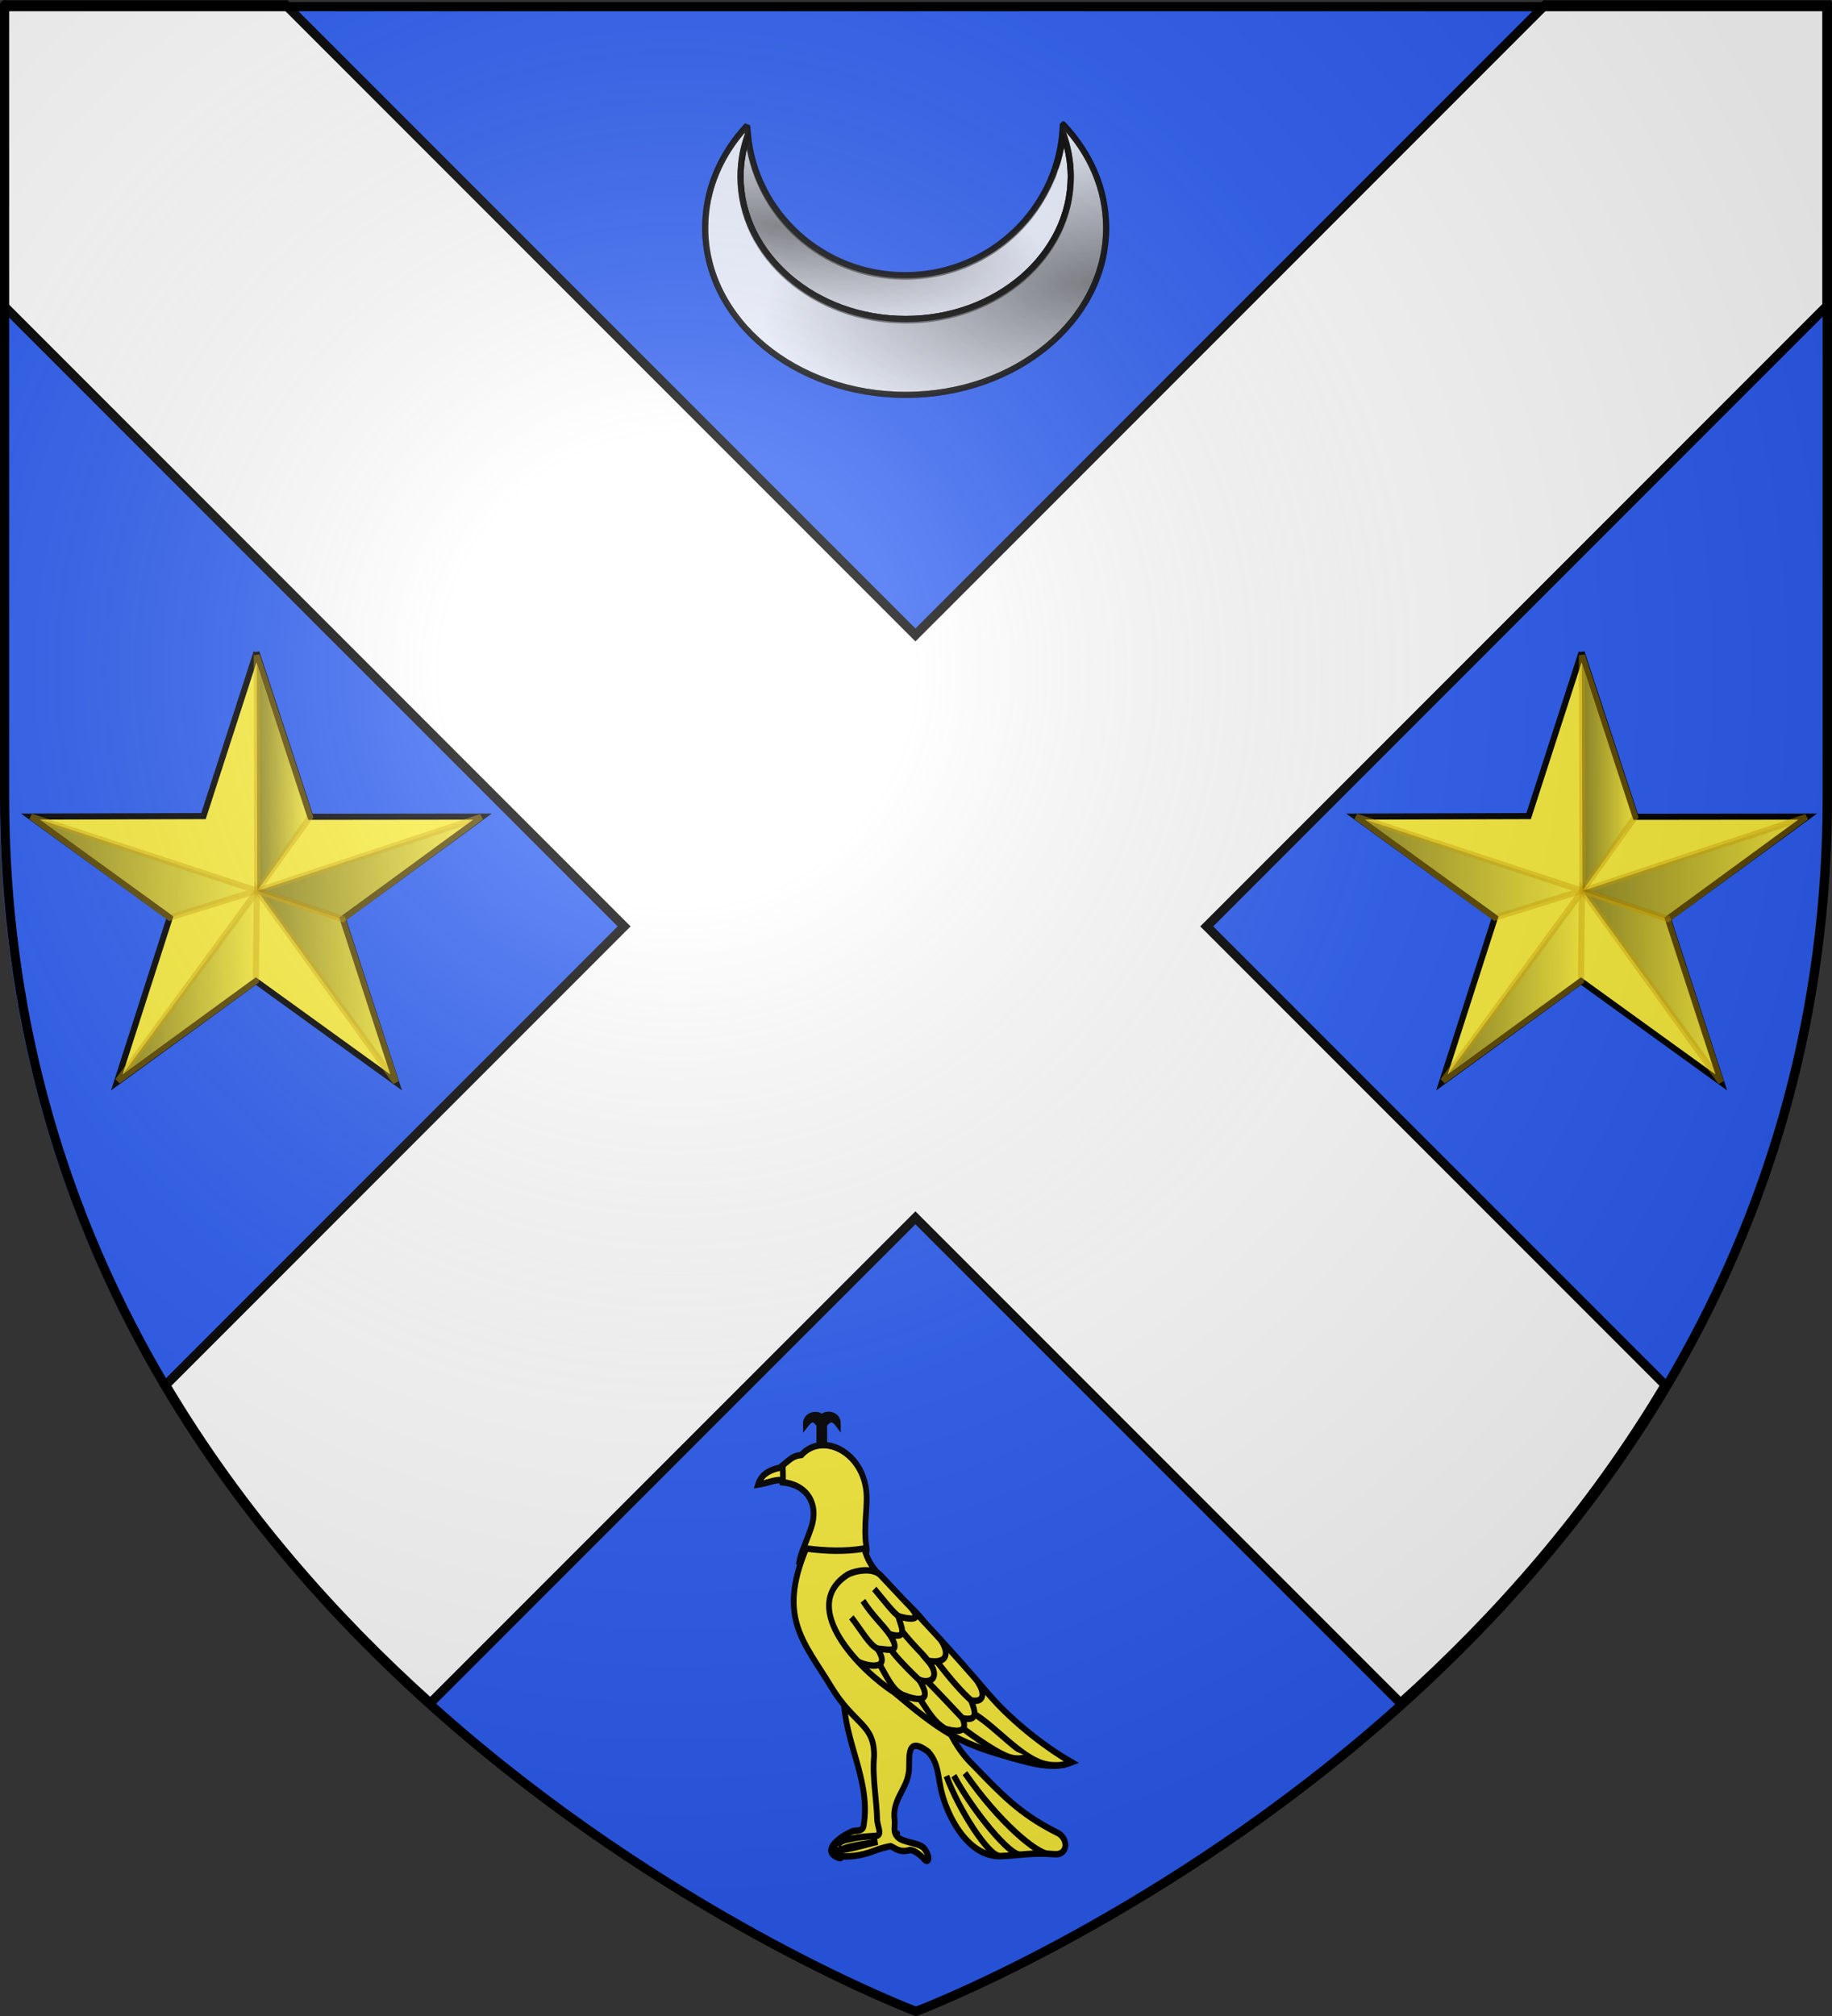 <?xml version="1.0" encoding="UTF-8" standalone="no"?>
<svg
   xmlns:dc="http://purl.org/dc/elements/1.1/"
   xmlns:cc="http://creativecommons.org/ns#"
   xmlns:rdf="http://www.w3.org/1999/02/22-rdf-syntax-ns#"
   xmlns:svg="http://www.w3.org/2000/svg"
   xmlns="http://www.w3.org/2000/svg"
   xmlns:xlink="http://www.w3.org/1999/xlink"
   xmlns:sodipodi="http://sodipodi.sourceforge.net/DTD/sodipodi-0.dtd"
   xmlns:inkscape="http://www.inkscape.org/namespaces/inkscape"
   height="660"
   width="600"
   version="1.0"
   id="svg2"
   sodipodi:version="0.32"
   inkscape:version="0.48.1 "
   sodipodi:docname="Blason_fam_fr_Guérin des Herbiers.svg"
   inkscape:export-filename="/Users/olivier/Desktop/Blason Rouge/Blason_Vide_3D.png"
   inkscape:export-xdpi="144"
   inkscape:export-ydpi="144"
   inkscape:output_extension="org.inkscape.output.svg.inkscape">
  <rect width="100%" height="100%" fill="#333333" stroke="none"/>
  <sodipodi:namedview
     inkscape:window-height="808"
     inkscape:window-width="1152"
     inkscape:pageshadow="2"
     inkscape:pageopacity="0.0"
     guidetolerance="10.0"
     gridtolerance="10.0"
     objecttolerance="10.0"
     borderopacity="1.0"
     bordercolor="#666666"
     pagecolor="#ffffff"
     id="base"
     showgrid="false"
     height="660px"
     inkscape:zoom="0.35355339"
     inkscape:cx="-42.980609"
     inkscape:cy="-67.49214"
     inkscape:window-x="-4"
     inkscape:window-y="-4"
     inkscape:current-layer="layer3"
     showguides="true"
     inkscape:guide-bbox="true"
     inkscape:window-maximized="1">
    <sodipodi:guide
       orientation="1,0"
       position="298.399,352.139"
       id="guide3800" />
    <sodipodi:guide
       orientation="0,1"
       position="-197.99,359.21"
       id="guide3802" />
    <sodipodi:guide
       orientation="0,1"
       position="74.953,569.928"
       id="guide3804" />
    <sodipodi:guide
       orientation="0,1"
       position="63.64,197.99"
       id="guide3831" />
  </sodipodi:namedview>
  <desc
     id="desc4">Flag of Canton of Valais (Wallis)</desc>
  <defs
     id="defs6">
    <linearGradient
       id="linearGradient2893">
      <stop
         style="stop-color: white; stop-opacity: 0.314;"
         offset="0"
         id="stop2895" />
      <stop
         id="stop2897"
         offset="0.19"
         style="stop-color: white; stop-opacity: 0.251;" />
      <stop
         style="stop-color: rgb(107, 107, 107); stop-opacity: 0.125;"
         offset="0.6"
         id="stop2901" />
      <stop
         style="stop-color: black; stop-opacity: 0.125;"
         offset="1"
         id="stop2899" />
    </linearGradient>
    <radialGradient
       inkscape:collect="always"
       xlink:href="#linearGradient2893"
       id="radialGradient3163"
       gradientUnits="userSpaceOnUse"
       gradientTransform="matrix(1.353, 0, 0, 1.349, -77.629, -85.747)"
       cx="221.445"
       cy="226.331"
       fx="221.445"
       fy="226.331"
       r="300" />
    <linearGradient
       inkscape:collect="always"
       id="linearGradient3560-2">
      <stop
         style="stop-color: rgb(0, 0, 0); stop-opacity: 1;"
         offset="0"
         id="stop3562-7" />
      <stop
         style="stop-color: rgb(0, 0, 0); stop-opacity: 0;"
         offset="1"
         id="stop3564-6" />
    </linearGradient>
    <linearGradient
       y2="277.572"
       x2="153.358"
       y1="277.572"
       x1="89.073"
       gradientTransform="matrix(1.152,0,0,1.152,-3.591,-82.506)"
       gradientUnits="userSpaceOnUse"
       id="linearGradient3130-1"
       xlink:href="#linearGradient3560-2"
       inkscape:collect="always" />
    <linearGradient
       inkscape:collect="always"
       id="linearGradient3560-2-1">
      <stop
         style="stop-color: rgb(0, 0, 0); stop-opacity: 1;"
         offset="0"
         id="stop3562-7-6" />
      <stop
         style="stop-color: rgb(0, 0, 0); stop-opacity: 0;"
         offset="1"
         id="stop3564-6-8" />
    </linearGradient>
    <linearGradient
       y2="277.572"
       x2="153.358"
       y1="277.572"
       x1="89.073"
       gradientTransform="matrix(1.152,0,0,1.152,-3.591,-82.506)"
       gradientUnits="userSpaceOnUse"
       id="linearGradient4289-1"
       xlink:href="#linearGradient3560-2-1"
       inkscape:collect="always" />
    <linearGradient
       inkscape:collect="always"
       id="linearGradient3560-2-2">
      <stop
         style="stop-color: rgb(0, 0, 0); stop-opacity: 1;"
         offset="0"
         id="stop3562-7-4" />
      <stop
         style="stop-color: rgb(0, 0, 0); stop-opacity: 0;"
         offset="1"
         id="stop3564-6-86" />
    </linearGradient>
    <linearGradient
       inkscape:collect="always"
       xlink:href="#linearGradient3560-2-2"
       id="linearGradient3928"
       gradientUnits="userSpaceOnUse"
       gradientTransform="matrix(1.152,0,0,1.152,-3.591,-82.506)"
       x1="89.073"
       y1="277.572"
       x2="153.358"
       y2="277.572" />
    <linearGradient
       inkscape:collect="always"
       id="linearGradient3560-2-8">
      <stop
         style="stop-color: rgb(0, 0, 0); stop-opacity: 1;"
         offset="0"
         id="stop3562-7-2" />
      <stop
         style="stop-color: rgb(0, 0, 0); stop-opacity: 0;"
         offset="1"
         id="stop3564-6-6" />
    </linearGradient>
    <linearGradient
       y2="277.572"
       x2="153.358"
       y1="277.572"
       x1="89.073"
       gradientTransform="matrix(1.152,0,0,1.152,-3.591,-82.506)"
       gradientUnits="userSpaceOnUse"
       id="linearGradient4289"
       xlink:href="#linearGradient3560-2-8"
       inkscape:collect="always" />
    <linearGradient
       y2="277.572"
       x2="153.358"
       y1="277.572"
       x1="89.073"
       gradientTransform="matrix(1.152,0,0,1.152,-3.591,-82.506)"
       gradientUnits="userSpaceOnUse"
       id="linearGradient3978"
       xlink:href="#linearGradient3560-2-8"
       inkscape:collect="always" />
    <linearGradient
       inkscape:collect="always"
       xlink:href="#linearGradient3560-2-8"
       id="linearGradient4865"
       gradientUnits="userSpaceOnUse"
       gradientTransform="matrix(1.152,0,0,1.152,-3.591,-82.506)"
       x1="89.031"
       y1="311.319"
       x2="128.883"
       y2="311.319" />
    <linearGradient
       inkscape:collect="always"
       xlink:href="#linearGradient3560-2-8"
       id="linearGradient4867"
       gradientUnits="userSpaceOnUse"
       gradientTransform="matrix(1.152,0.013,-0.013,1.152,1.015,-83.025)"
       x1="49.565"
       y1="310.93"
       x2="88.392"
       y2="310.93" />
    <linearGradient
       inkscape:collect="always"
       xlink:href="#linearGradient3560-2-8"
       id="linearGradient4869"
       gradientUnits="userSpaceOnUse"
       gradientTransform="matrix(1.152,0,0,1.152,-3.591,-82.506)"
       x1="24.703"
       y1="277.4"
       x2="88.795"
       y2="277.4" />
    <linearGradient
       inkscape:collect="always"
       xlink:href="#linearGradient3560-2-8"
       id="linearGradient4871"
       gradientUnits="userSpaceOnUse"
       gradientTransform="matrix(1.152,0,0,1.152,-3.591,-82.506)"
       x1="89.039"
       y1="250.362"
       x2="103.856"
       y2="250.362" />
    <linearGradient
       inkscape:collect="always"
       xlink:href="#linearGradient3560-2-8-0"
       id="linearGradient4865-6"
       gradientUnits="userSpaceOnUse"
       gradientTransform="matrix(1.152,0,0,1.152,-3.591,-82.506)"
       x1="89.031"
       y1="311.319"
       x2="128.883"
       y2="311.319" />
    <linearGradient
       inkscape:collect="always"
       id="linearGradient3560-2-8-0">
      <stop
         style="stop-color: rgb(0, 0, 0); stop-opacity: 1;"
         offset="0"
         id="stop3562-7-2-3" />
      <stop
         style="stop-color: rgb(0, 0, 0); stop-opacity: 0;"
         offset="1"
         id="stop3564-6-6-8" />
    </linearGradient>
    <linearGradient
       inkscape:collect="always"
       xlink:href="#linearGradient3560-2-8-0"
       id="linearGradient4867-0"
       gradientUnits="userSpaceOnUse"
       gradientTransform="matrix(1.152,0.013,-0.013,1.152,1.015,-83.025)"
       x1="49.565"
       y1="310.93"
       x2="88.392"
       y2="310.93" />
    <linearGradient
       inkscape:collect="always"
       xlink:href="#linearGradient3560-2-8-0"
       id="linearGradient4869-1"
       gradientUnits="userSpaceOnUse"
       gradientTransform="matrix(1.152,0,0,1.152,-3.591,-82.506)"
       x1="24.703"
       y1="277.4"
       x2="88.795"
       y2="277.4" />
    <linearGradient
       inkscape:collect="always"
       xlink:href="#linearGradient3560-2-8-0"
       id="linearGradient4871-2"
       gradientUnits="userSpaceOnUse"
       gradientTransform="matrix(1.152,0,0,1.152,-3.591,-82.506)"
       x1="89.039"
       y1="250.362"
       x2="103.856"
       y2="250.362" />
    <linearGradient
       y2="277.572"
       x2="153.358"
       y1="277.572"
       x1="89.073"
       gradientTransform="matrix(1.152,0,0,1.152,-3.591,-82.506)"
       gradientUnits="userSpaceOnUse"
       id="linearGradient3978-5"
       xlink:href="#linearGradient3560-2-8-0"
       inkscape:collect="always" />
    <linearGradient
       y2="277.572"
       x2="153.358"
       y1="277.572"
       x1="89.073"
       gradientTransform="matrix(1.152,0,0,1.152,-3.591,-82.506)"
       gradientUnits="userSpaceOnUse"
       id="linearGradient4922"
       xlink:href="#linearGradient3560-2-8-0"
       inkscape:collect="always" />
    <radialGradient
       inkscape:collect="always"
       xlink:href="#linearGradient8173-2"
       id="radialGradient3870"
       gradientUnits="userSpaceOnUse"
       gradientTransform="matrix(-0.102,-0.637,1.455,-0.175,211.471,679.014)"
       cx="154.772"
       cy="112.17"
       fx="154.772"
       fy="112.17"
       r="73.516" />
    <linearGradient
       id="linearGradient8173-2"
       inkscape:collect="always">
      <stop
         id="stop8175-3"
         offset="0"
         style="stop-color: rgb(0, 0, 0); stop-opacity: 1;" />
      <stop
         id="stop8177-2"
         offset="1"
         style="stop-color: rgb(0, 0, 0); stop-opacity: 0;" />
    </linearGradient>
    <linearGradient
       id="linearGradient8173-2-2"
       inkscape:collect="always">
      <stop
         id="stop8175-3-0"
         offset="0"
         style="stop-color: rgb(0, 0, 0); stop-opacity: 1;" />
      <stop
         id="stop8177-2-1"
         offset="1"
         style="stop-color: rgb(0, 0, 0); stop-opacity: 0;" />
    </linearGradient>
    <linearGradient
       id="linearGradient9154-7"
       inkscape:collect="always">
      <stop
         id="stop9156-6"
         offset="0"
         style="stop-color: rgb(0, 0, 0); stop-opacity: 1;" />
      <stop
         id="stop9158-1"
         offset="1"
         style="stop-color: rgb(0, 0, 0); stop-opacity: 0;" />
    </linearGradient>
    <radialGradient
       inkscape:collect="always"
       xlink:href="#linearGradient9154-7"
       id="radialGradient5040"
       gradientUnits="userSpaceOnUse"
       gradientTransform="matrix(1.474,0.29,-0.129,0.491,-192.308,719.962)"
       cx="49.017"
       cy="70.816"
       fx="49.017"
       fy="70.816"
       r="60.547" />
    <radialGradient
       inkscape:collect="always"
       xlink:href="#linearGradient8173-2-2"
       id="radialGradient5042"
       gradientUnits="userSpaceOnUse"
       gradientTransform="matrix(-0.102,-0.637,1.455,-0.175,-174.138,905.166)"
       cx="154.772"
       cy="112.17"
       fx="154.772"
       fy="112.17"
       r="73.516" />
  </defs>
  <g
     inkscape:groupmode="layer"
     id="layer3"
     inkscape:label="Fond écu"
     style="display:inline">
    <path
       sodipodi:nodetypes="cccccc"
       d="m 298.399,658.5 c 0,0 298.5,-112.32 298.5,-397.772 0,-285.452 0,-258.552 0,-258.552 l -597,0 0,258.552 c 0,285.452 298.5,397.772 298.5,397.772 z"
       style="fill:#2b5df2;fill-opacity:1;fill-rule:evenodd;stroke:none"
       id="path11122"
       inkscape:connector-curvature="0" />
    <path
       d="m 1.313,1.592 0,98.594 L 204.407,303.28 54.251,453.436 c 24.649,41.455 55.339,75.993 86.687,104.125 l 158.875,-158.875 158.875,158.875 c 31.349,-28.132 62.038,-62.67 86.688,-104.125 L 395.22,303.28 598.313,100.186 l 0,-98.594 -92.219,0 L 299.813,207.873 93.532,1.592 l -92.219,0 z"
       style="fill:#ffffff;fill-opacity:1;fill-rule:evenodd;stroke:#000000;stroke-width:3;stroke-linecap:butt;stroke-linejoin:miter;stroke-miterlimit:4;stroke-opacity:1;stroke-dasharray:none;display:inline"
       id="path11627"
       inkscape:connector-curvature="0" />
    <g
       transform="translate(-14.809,46.836)"
       style="stroke-width:2;stroke-miterlimit:4;stroke-dasharray:none;display:inline"
       id="g3169-6">
      <path
         inkscape:connector-curvature="0"
         id="path8347-8"
         style="fill:#fcef3c;fill-opacity:1;stroke:#000000;stroke-width:2;stroke-miterlimit:4;stroke-opacity:1;stroke-dasharray:none;stroke-dashoffset:0"
         d="m 98.809,166.718 17.678,53.854 56.356,-0.065 -45.756,33.455 17.477,53.578 -45.956,-33.178 -45.555,33.178 17.353,-53.96 -45.632,-33.072 56.681,-0.171 17.353,-53.618 z" />
      <path
         inkscape:connector-curvature="0"
         sodipodi:nodetypes="cccc"
         id="path12991-57"
         d="m 99.088,244.769 27.833,9.185 17.503,53.487 -45.337,-62.673 z"
         style="opacity:0.431;fill:url(#linearGradient4865);fill-opacity:1;fill-rule:evenodd;stroke:#d2a500;stroke-width:2;stroke-linecap:butt;stroke-linejoin:miter;stroke-miterlimit:4;stroke-opacity:1;stroke-dasharray:none" />
      <path
         inkscape:connector-curvature="0"
         inkscape:transform-center-x="19.62324"
         inkscape:transform-center-y="27.037006"
         sodipodi:nodetypes="cccc"
         id="path12993-6"
         d="m 98.921,244.978 -0.315,29.3 -45.204,32.767 45.519,-62.067 z"
         style="opacity:0.431;fill:url(#linearGradient4867);fill-opacity:1;fill-rule:evenodd;stroke:#d2a500;stroke-width:2;stroke-linecap:butt;stroke-linejoin:miter;stroke-miterlimit:4;stroke-opacity:1;stroke-dasharray:none" />
      <path
         inkscape:connector-curvature="0"
         inkscape:transform-center-y="-6.79225"
         inkscape:transform-center-x="32.085527"
         sodipodi:nodetypes="cccc"
         id="path12995-1"
         d="M 98.928,244.735 70.378,253.591 24.983,220.526 98.928,244.735 z"
         style="opacity:0.431;fill:url(#linearGradient4869);fill-opacity:1;fill-rule:evenodd;stroke:#d2a500;stroke-width:2;stroke-linecap:butt;stroke-linejoin:miter;stroke-miterlimit:4;stroke-opacity:1;stroke-dasharray:none" />
      <path
         inkscape:connector-curvature="0"
         sodipodi:nodetypes="cccc"
         id="path12997-8"
         d="m 99.095,244.764 17.244,-24.134 -17.438,-52.943 0.194,77.077 z"
         style="opacity:0.431;fill:url(#linearGradient4871);fill-opacity:1;fill-rule:evenodd;stroke:#d2a500;stroke-width:2;stroke-linecap:butt;stroke-linejoin:miter;stroke-miterlimit:4;stroke-opacity:1;stroke-dasharray:none" />
      <path
         inkscape:connector-curvature="0"
         inkscape:transform-center-y="-6.6112954"
         inkscape:transform-center-x="-32.182215"
         sodipodi:nodetypes="cccc"
         id="path12999-9"
         d="m 99.08,244.84 27.883,9.223 45.429,-33.442 -73.311,24.218 z"
         style="opacity:0.431;fill:url(#linearGradient3978);fill-opacity:1;fill-rule:evenodd;stroke:#d2a500;stroke-width:2;stroke-linecap:butt;stroke-linejoin:miter;stroke-miterlimit:4;stroke-opacity:1;stroke-dasharray:none" />
    </g>
    <g
       transform="translate(419.191,46.836)"
       style="stroke-width:2;stroke-miterlimit:4;stroke-dasharray:none;display:inline"
       id="g3169-6-0">
      <path
         inkscape:connector-curvature="0"
         id="path8347-8-9"
         style="fill:#fcef3c;fill-opacity:1;stroke:#000000;stroke-width:2;stroke-miterlimit:4;stroke-opacity:1;stroke-dasharray:none;stroke-dashoffset:0"
         d="m 98.809,166.718 17.678,53.854 56.356,-0.065 -45.756,33.455 17.477,53.578 -45.956,-33.178 -45.555,33.178 17.353,-53.96 -45.632,-33.072 56.681,-0.171 17.353,-53.618 z" />
      <path
         inkscape:connector-curvature="0"
         sodipodi:nodetypes="cccc"
         id="path12991-57-4"
         d="m 99.088,244.769 27.833,9.185 17.503,53.487 -45.337,-62.673 z"
         style="opacity:0.431;fill:url(#linearGradient4865-6);fill-opacity:1;fill-rule:evenodd;stroke:#d2a500;stroke-width:2;stroke-linecap:butt;stroke-linejoin:miter;stroke-miterlimit:4;stroke-opacity:1;stroke-dasharray:none" />
      <path
         inkscape:connector-curvature="0"
         inkscape:transform-center-x="19.62324"
         inkscape:transform-center-y="27.037006"
         sodipodi:nodetypes="cccc"
         id="path12993-6-7"
         d="m 98.921,244.978 -0.315,29.3 -45.204,32.767 45.519,-62.067 z"
         style="opacity:0.431;fill:url(#linearGradient4867-0);fill-opacity:1;fill-rule:evenodd;stroke:#d2a500;stroke-width:2;stroke-linecap:butt;stroke-linejoin:miter;stroke-miterlimit:4;stroke-opacity:1;stroke-dasharray:none" />
      <path
         inkscape:connector-curvature="0"
         inkscape:transform-center-y="-6.79225"
         inkscape:transform-center-x="32.085527"
         sodipodi:nodetypes="cccc"
         id="path12995-1-8"
         d="M 98.928,244.735 70.378,253.591 24.983,220.526 98.928,244.735 z"
         style="opacity:0.431;fill:url(#linearGradient4869-1);fill-opacity:1;fill-rule:evenodd;stroke:#d2a500;stroke-width:2;stroke-linecap:butt;stroke-linejoin:miter;stroke-miterlimit:4;stroke-opacity:1;stroke-dasharray:none" />
      <path
         inkscape:connector-curvature="0"
         sodipodi:nodetypes="cccc"
         id="path12997-8-3"
         d="m 99.095,244.764 17.244,-24.134 -17.438,-52.943 0.194,77.077 z"
         style="opacity:0.431;fill:url(#linearGradient4871-2);fill-opacity:1;fill-rule:evenodd;stroke:#d2a500;stroke-width:2;stroke-linecap:butt;stroke-linejoin:miter;stroke-miterlimit:4;stroke-opacity:1;stroke-dasharray:none" />
      <path
         inkscape:connector-curvature="0"
         inkscape:transform-center-y="-6.6112954"
         inkscape:transform-center-x="-32.182215"
         sodipodi:nodetypes="cccc"
         id="path12999-9-5"
         d="m 99.08,244.84 27.883,9.223 45.429,-33.442 -73.311,24.218 z"
         style="opacity:0.431;fill:url(#linearGradient4922);fill-opacity:1;fill-rule:evenodd;stroke:#d2a500;stroke-width:2;stroke-linecap:butt;stroke-linejoin:miter;stroke-miterlimit:4;stroke-opacity:1;stroke-dasharray:none" />
    </g>
    <g
       id="g5033"
       transform="translate(383.609,-694.54)"
       style="stroke-width:2;stroke-miterlimit:4;stroke-dasharray:none">
      <path
         inkscape:connector-curvature="0"
         id="path6446-6"
         d="m -39.454,753.242 c 0.208,-0.478 0.448,-0.937 0.642,-1.423 0.213,-0.534 0.363,-1.097 0.558,-1.64 -0.359,1.037 -0.776,2.056 -1.2,3.062 z"
         style="opacity:0.9;fill:#fcef3c;fill-opacity:1;fill-rule:evenodd;stroke:#000000;stroke-width:2;stroke-linejoin:bevel;stroke-miterlimit:4;stroke-opacity:1;stroke-dasharray:none;display:inline" />
      <path
         inkscape:connector-curvature="0"
         id="path6448-8"
         d="m -138.649,738.51 c -0.741,2.083 -1.36,4.219 -1.758,6.414 -0.433,2.384 -0.67,4.817 -0.67,7.306 0,1.612 0.094,3.204 0.279,4.774 0.185,1.57 0.449,3.109 0.809,4.629 0.36,1.52 0.813,3.022 1.34,4.485 0.527,1.463 1.13,2.894 1.814,4.292 0.685,1.397 1.456,2.751 2.289,4.075 0.833,1.324 1.735,2.615 2.707,3.858 0.972,1.243 2.023,2.439 3.126,3.593 1.103,1.154 2.265,2.27 3.489,3.327 1.224,1.057 2.516,2.061 3.852,3.014 1.336,0.953 2.72,1.86 4.159,2.701 1.439,0.84 2.933,1.619 4.466,2.339 1.533,0.72 3.099,1.386 4.717,1.977 1.618,0.591 3.275,1.112 4.968,1.567 1.693,0.455 3.431,0.846 5.191,1.157 1.76,0.311 3.541,0.54 5.359,0.699 1.818,0.16 3.66,0.241 5.526,0.241 1.866,0 3.709,-0.082 5.526,-0.241 1.817,-0.16 3.599,-0.388 5.359,-0.699 1.76,-0.311 3.499,-0.702 5.191,-1.157 1.693,-0.455 3.351,-0.976 4.968,-1.567 1.617,-0.591 3.185,-1.258 4.717,-1.977 1.532,-0.72 3.028,-1.499 4.466,-2.339 1.438,-0.84 2.824,-1.748 4.159,-2.701 1.335,-0.953 2.629,-1.957 3.852,-3.014 1.223,-1.057 2.387,-2.173 3.489,-3.327 1.102,-1.154 2.127,-2.35 3.098,-3.593 0.972,-1.243 1.875,-2.534 2.707,-3.858 0.832,-1.324 1.605,-2.677 2.289,-4.075 0.684,-1.397 1.288,-2.829 1.814,-4.292 0.527,-1.463 0.98,-2.964 1.34,-4.485 0.36,-1.52 0.625,-3.059 0.809,-4.629 0.185,-1.57 0.279,-3.162 0.279,-4.774 0,-2.489 -0.237,-4.922 -0.67,-7.306 -0.433,-2.384 -1.062,-4.718 -1.898,-6.968 -0.149,1.616 -0.37,3.205 -0.67,4.774 -0.3,1.569 -0.673,3.115 -1.116,4.629 -0.23,0.787 -0.542,1.544 -0.809,2.315 -0.057,0.169 -0.109,0.338 -0.167,0.506 -0.195,0.542 -0.345,1.106 -0.558,1.64 -0.194,0.486 -0.434,0.944 -0.642,1.423 -0.394,0.934 -0.835,1.844 -1.284,2.749 -0.016,0.033 -0.039,0.063 -0.056,0.096 -8.406,16.869 -26,28.524 -46.416,28.524 -26.948,0 -49.033,-20.268 -51.44,-46.102 z"
         style="opacity:0.9;fill:#ffffff;fill-opacity:1;fill-rule:evenodd;stroke:#000000;stroke-width:2;stroke-linejoin:bevel;stroke-miterlimit:4;stroke-opacity:1;stroke-dasharray:none;display:inline" />
      <path
         inkscape:connector-curvature="0"
         id="path6450-5"
         d="m -35.518,735.183 c -0.133,5.053 -1.035,9.909 -2.568,14.491 0.268,-0.771 0.579,-1.528 0.809,-2.315 0.443,-1.515 0.816,-3.061 1.116,-4.629 0.3,-1.569 0.521,-3.158 0.67,-4.774 0.836,2.25 1.465,4.585 1.898,6.968 0.433,2.384 0.67,4.817 0.67,7.306 0,1.612 -0.095,3.204 -0.279,4.774 -0.185,1.57 -0.449,3.109 -0.809,4.629 -0.36,1.52 -0.813,3.022 -1.34,4.485 -0.527,1.463 -1.13,2.894 -1.814,4.292 -0.684,1.397 -1.456,2.751 -2.289,4.075 -0.832,1.324 -1.736,2.615 -2.707,3.858 -0.972,1.243 -1.996,2.439 -3.098,3.593 -1.102,1.154 -2.266,2.27 -3.489,3.327 -1.223,1.057 -2.517,2.061 -3.852,3.014 -1.335,0.953 -2.721,1.86 -4.159,2.701 -1.438,0.84 -2.934,1.619 -4.466,2.339 -1.532,0.72 -3.1,1.386 -4.717,1.977 -1.617,0.591 -3.275,1.112 -4.968,1.567 -1.693,0.455 -3.432,0.846 -5.191,1.157 -1.76,0.311 -3.542,0.54 -5.359,0.699 -1.817,0.16 -3.66,0.241 -5.526,0.241 -1.866,0 -3.709,-0.082 -5.526,-0.241 -1.818,-0.16 -3.599,-0.388 -5.359,-0.699 -1.76,-0.311 -3.498,-0.702 -5.191,-1.157 -1.693,-0.455 -3.35,-0.976 -4.968,-1.567 -1.618,-0.591 -3.184,-1.258 -4.717,-1.977 -1.533,-0.72 -3.027,-1.499 -4.466,-2.339 -1.439,-0.84 -2.823,-1.748 -4.159,-2.701 -1.336,-0.953 -2.628,-1.957 -3.852,-3.014 -1.224,-1.057 -2.386,-2.173 -3.489,-3.327 -1.103,-1.154 -2.154,-2.35 -3.126,-3.593 -0.972,-1.243 -1.874,-2.534 -2.707,-3.858 -0.833,-1.324 -1.604,-2.677 -2.289,-4.075 -0.685,-1.397 -1.287,-2.829 -1.814,-4.292 -0.527,-1.463 -0.979,-2.964 -1.34,-4.485 -0.36,-1.52 -0.625,-3.059 -0.809,-4.629 -0.185,-1.57 -0.279,-3.162 -0.279,-4.774 0,-2.489 0.237,-4.922 0.67,-7.306 0.399,-2.195 1.017,-4.331 1.758,-6.414 -0.09,-0.962 -0.217,-1.917 -0.251,-2.893 -8.629,9.26 -13.76,20.894 -13.76,33.515 0,30.198 29.424,54.686 65.675,54.686 36.251,0 65.647,-24.488 65.647,-54.686 0,-12.822 -5.3,-24.619 -14.179,-33.949 z"
         style="opacity:0.9;fill:#ffffff;fill-opacity:1;fill-rule:evenodd;stroke:#000000;stroke-width:2;stroke-linejoin:bevel;stroke-miterlimit:4;stroke-opacity:1;stroke-dasharray:none;display:inline" />
      <path
         inkscape:connector-curvature="0"
         id="path6454-6"
         d="m -138.649,739.016 c -0.741,2.083 -1.36,4.219 -1.758,6.414 -0.433,2.384 -0.67,4.817 -0.67,7.306 0,1.612 0.094,3.204 0.279,4.774 0.185,1.57 0.449,3.109 0.809,4.629 0.36,1.52 0.813,3.022 1.34,4.485 0.527,1.463 1.13,2.894 1.814,4.292 0.685,1.397 1.456,2.751 2.289,4.075 0.833,1.324 1.735,2.615 2.707,3.858 0.972,1.243 2.023,2.439 3.126,3.593 1.103,1.154 2.265,2.27 3.489,3.327 1.224,1.057 2.516,2.061 3.852,3.014 1.336,0.953 2.72,1.86 4.159,2.701 1.439,0.84 2.933,1.619 4.466,2.339 1.533,0.72 3.099,1.386 4.717,1.977 1.618,0.591 3.275,1.112 4.968,1.567 1.693,0.455 3.431,0.846 5.191,1.157 1.76,0.311 3.541,0.54 5.359,0.699 1.818,0.16 3.66,0.241 5.526,0.241 1.866,0 3.709,-0.082 5.526,-0.241 1.817,-0.16 3.599,-0.388 5.359,-0.699 1.76,-0.311 3.499,-0.702 5.191,-1.157 1.693,-0.455 3.351,-0.976 4.968,-1.567 1.617,-0.591 3.185,-1.258 4.717,-1.977 1.532,-0.72 3.028,-1.499 4.466,-2.339 1.438,-0.84 2.824,-1.748 4.159,-2.701 1.335,-0.953 2.629,-1.957 3.852,-3.014 1.223,-1.057 2.387,-2.173 3.489,-3.327 1.102,-1.154 2.127,-2.35 3.098,-3.593 0.972,-1.243 1.875,-2.534 2.707,-3.858 0.832,-1.324 1.605,-2.677 2.289,-4.075 0.684,-1.397 1.288,-2.829 1.814,-4.292 0.527,-1.463 0.98,-2.964 1.34,-4.485 0.36,-1.52 0.625,-3.059 0.809,-4.629 0.185,-1.57 0.279,-3.162 0.279,-4.774 0,-2.489 -0.237,-4.922 -0.67,-7.306 -0.433,-2.384 -1.062,-4.718 -1.898,-6.968 -0.149,1.616 -0.37,3.205 -0.67,4.774 -0.3,1.569 -0.673,3.115 -1.116,4.629 -0.23,0.787 -0.542,1.544 -0.809,2.315 -0.057,0.169 -0.109,0.338 -0.167,0.506 -0.195,0.542 -0.345,1.106 -0.558,1.64 -0.194,0.486 -0.434,0.944 -0.642,1.423 -0.394,0.934 -0.835,1.844 -1.284,2.749 -0.016,0.033 -0.039,0.063 -0.056,0.096 -8.406,16.869 -26,28.524 -46.416,28.524 -26.948,0 -49.033,-20.268 -51.44,-46.102 z"
         style="opacity:0.5;fill:url(#radialGradient5040);fill-opacity:1;fill-rule:evenodd;stroke:#000000;stroke-width:2;stroke-linejoin:bevel;stroke-miterlimit:4;stroke-opacity:1;stroke-dasharray:none;display:inline" />
      <path
         inkscape:connector-curvature="0"
         id="path6456-1"
         d="m -35.518,735.182 c -0.133,5.053 -1.035,9.909 -2.568,14.491 0.268,-0.771 0.579,-1.528 0.809,-2.315 0.443,-1.515 0.816,-3.061 1.116,-4.629 0.3,-1.569 0.521,-3.158 0.67,-4.774 0.836,2.25 1.465,4.585 1.898,6.968 0.433,2.384 0.67,4.817 0.67,7.306 0,1.612 -0.095,3.204 -0.279,4.774 -0.185,1.57 -0.449,3.109 -0.809,4.629 -0.36,1.52 -0.813,3.022 -1.34,4.485 -0.527,1.463 -1.13,2.894 -1.814,4.292 -0.684,1.397 -1.456,2.751 -2.289,4.075 -0.832,1.324 -1.736,2.615 -2.707,3.858 -0.972,1.243 -1.996,2.439 -3.098,3.593 -1.102,1.154 -2.266,2.27 -3.489,3.327 -1.223,1.057 -2.517,2.061 -3.852,3.014 -1.335,0.953 -2.721,1.86 -4.159,2.701 -1.438,0.84 -2.934,1.619 -4.466,2.339 -1.532,0.72 -3.1,1.386 -4.717,1.977 -1.617,0.591 -3.275,1.112 -4.968,1.567 -1.693,0.455 -3.432,0.846 -5.191,1.157 -1.76,0.311 -3.542,0.54 -5.359,0.699 -1.817,0.16 -3.66,0.241 -5.526,0.241 -1.866,0 -3.709,-0.082 -5.526,-0.241 -1.818,-0.16 -3.599,-0.388 -5.359,-0.699 -1.76,-0.311 -3.498,-0.702 -5.191,-1.157 -1.693,-0.455 -3.35,-0.976 -4.968,-1.567 -1.618,-0.591 -3.184,-1.258 -4.717,-1.977 -1.533,-0.72 -3.027,-1.499 -4.466,-2.339 -1.439,-0.84 -2.823,-1.748 -4.159,-2.701 -1.336,-0.953 -2.628,-1.957 -3.852,-3.014 -1.224,-1.057 -2.386,-2.173 -3.489,-3.327 -1.103,-1.154 -2.154,-2.35 -3.126,-3.593 -0.972,-1.243 -1.874,-2.534 -2.707,-3.858 -0.833,-1.324 -1.604,-2.677 -2.289,-4.075 -0.685,-1.397 -1.287,-2.829 -1.814,-4.292 -0.527,-1.463 -0.979,-2.964 -1.34,-4.485 -0.36,-1.52 -0.625,-3.059 -0.809,-4.629 -0.185,-1.57 -0.279,-3.162 -0.279,-4.774 0,-2.489 0.237,-4.922 0.67,-7.306 0.399,-2.195 1.017,-4.331 1.758,-6.414 -0.09,-0.962 -0.217,-1.917 -0.251,-2.893 -8.629,9.26 -13.76,20.894 -13.76,33.515 0,30.198 29.424,54.686 65.675,54.686 36.251,0 65.647,-24.488 65.647,-54.686 0,-12.822 -5.3,-24.619 -14.179,-33.949 z"
         style="opacity:0.5;fill:url(#radialGradient5042);fill-opacity:1;fill-rule:evenodd;stroke:#000000;stroke-width:2;stroke-linejoin:bevel;stroke-miterlimit:4;stroke-opacity:1;stroke-dasharray:none;display:inline" />
    </g>
    <g
       style="display:inline;stroke-width:4.141;stroke-miterlimit:4;stroke-dasharray:none"
       id="g63762"
       transform="matrix(0.457,0,0,0.511,162.514,331.027)">
      <path
         inkscape:connector-curvature="0"
         style="fill:#fcef3c;fill-opacity:1;fill-rule:evenodd;stroke:#000000;stroke-width:4.141;stroke-linecap:butt;stroke-linejoin:miter;stroke-miterlimit:4;stroke-opacity:1;stroke-dasharray:none"
         d="m 248.957,438.752 c 0.375,30.03 20.013,54.456 14.269,83.65 -0.628,2.51 -3.706,2.663 -6.98,2.808 -7.554,2.224 -25.746,13.026 -10.069,17.484 2.992,0.114 -1,-4.604 2.745,-8.076 6.725,-6.234 9.994,-4.287 15.841,-4.298 9.992,-0.02 17.545,-3.27 21.744,-3.27 5.101,0 -12.833,-1.904 -11.916,-8.624 0.404,-2.965 -0.535,-7.432 -0.588,-10.998 -0.122,-8.269 -0.307,-19.665 -0.307,-27.797 0,-8.721 5.08,-16.624 5.08,-25.345 0,-7.812 -24.089,-11.292 -29.819,-15.534 z"
         id="path17225"
         sodipodi:nodetypes="ccccsssssssc" />
      <path
         inkscape:connector-curvature="0"
         style="fill:#fcef3c;fill-opacity:1;fill-rule:evenodd;stroke:#000000;stroke-width:4.141;stroke-linecap:butt;stroke-linejoin:miter;stroke-miterlimit:4;stroke-opacity:1;stroke-dasharray:none"
         d="m 217.08,353.38 c 12.845,-0.039 29.659,-1.655 42.5,-1.794 4.371,0.095 6.474,-4.101 5.829,-7.635 -2.605,-14.267 1.276,-26.937 -0.325,-37.596 -3.698,-24.621 -31.524,-36.514 -46.392,-22.008 -6.394,0.636 -8.027,2.863 -13.867,6.994 l 0.294,10.509 c 17.787,1.483 26.323,14.108 20.598,29.116 -3.572,9.363 -7.704,16.79 -8.636,22.413 z"
         id="path17222"
         sodipodi:nodetypes="ccsscccsc" />
      <path
         inkscape:connector-curvature="0"
         style="fill:#fcef3c;fill-opacity:1;fill-rule:evenodd;stroke:#000000;stroke-width:4.141;stroke-linecap:butt;stroke-linejoin:miter;stroke-miterlimit:4;stroke-opacity:1;stroke-dasharray:none"
         d="m 222.142,344.299 c -20.726,44.433 -1.481,59.908 17.865,88.528 16.884,24.977 31.128,23.623 30.799,44.649 -1.367,13.666 1.875,27.411 2.223,41.114 0.622,4.462 3.858,9.736 -1.22,9.813 -6.085,0.401 -11.298,0.563 -17.466,1.86 -3.554,0.748 -6.986,0.849 -9.444,3.898 2.532,-1.206 -5.022,3.05 -4.054,3.328 5.545,1.591 25.006,-3.886 32.471,-5.346 -9.128,1.582 -31.16,3.188 -29.122,8.999 7.617,0.97 16.448,0.279 26.525,-3.126 7.789,-2.631 12.044,-3.003 12.044,-3.003 3.188,1.298 6.638,4.281 13.256,2.53 2.261,-0.598 7.386,2.283 10.882,5.927 2.707,2.821 4.991,-1.093 -0.31,-7.163 -3.678,-3.664 -14.854,-3.532 -18.794,-7.092 -3.665,-3.312 -1.896,-5.683 -2.275,-10.968 -2.025,-12.431 8.195,-19.427 9.901,-29.553 1.967,-5.938 -3.965,-26.526 14.316,-14.078 8.954,9.156 5.698,17.754 12.02,33.15 6.194,15.085 19.729,34.507 40.537,33.555 12.631,-0.527 22.363,-2.371 37.982,-1.202 9.704,0.726 10.16,-10.542 1.319,-13.979 -26.829,-12.088 -39.778,-24.696 -59.8,-43.148 -10.247,-8.793 -17.251,-20.088 -22.141,-32.1 -10.038,-51.271 2.692,-48.635 -30.163,-75.545 -12.203,-12.086 -21.919,-17.873 -25.706,-31.048 -14.646,2.117 -27.168,1.545 -41.647,0 z"
         id="path16331"
         sodipodi:nodetypes="cscccscsccscsscscccscscccccc" />
      <path
         inkscape:connector-curvature="0"
         style="fill:#fcef3c;fill-opacity:1;fill-rule:evenodd;stroke:#000000;stroke-width:4.141;stroke-linecap:butt;stroke-linejoin:miter;stroke-miterlimit:4;stroke-opacity:1;stroke-dasharray:none"
         d="m 251.084,361.456 c -34.575,20.976 10.431,61.351 33.85,74.742 32.88,24.836 46.379,32.411 78.314,40.555 15.285,3.898 34.274,9.854 49.133,4.533 -14.325,-7.251 -40.957,-24.066 -60.429,-44.655 -24.654,-26.067 -50.599,-50.535 -76.563,-75.275 -5.895,-5.433 -19.885,-2.581 -24.304,0.1 z"
         id="path17219"
         sodipodi:nodetypes="ccscscs" />
      <path
         inkscape:connector-curvature="0"
         style="fill:#fcef3c;fill-opacity:1;fill-rule:evenodd;stroke:#000000;stroke-width:4.141;stroke-linecap:butt;stroke-linejoin:miter;stroke-miterlimit:4;stroke-opacity:1;stroke-dasharray:none"
         d="m 335.902,488.179 c 24.757,31.873 51.396,51.421 59.638,51.711"
         id="path17227"
         sodipodi:nodetypes="cc" />
      <path
         inkscape:connector-curvature="0"
         style="fill:#fcef3c;fill-opacity:1;fill-rule:evenodd;stroke:#000000;stroke-width:4.141;stroke-linecap:butt;stroke-linejoin:miter;stroke-miterlimit:4;stroke-opacity:1;stroke-dasharray:none"
         d="m 327.95,489.814 c 14.59,24.014 40.64,51.54 47.489,50.485"
         id="path17229"
         sodipodi:nodetypes="cc" />
      <path
         inkscape:connector-curvature="0"
         style="fill:#fcef3c;fill-opacity:1;fill-rule:evenodd;stroke:#000000;stroke-width:4.141;stroke-linecap:butt;stroke-linejoin:miter;stroke-miterlimit:4;stroke-opacity:1;stroke-dasharray:none"
         d="m 322.649,490.019 c 9.193,22.502 30.612,51.296 37.77,51.098"
         id="path17231"
         sodipodi:nodetypes="cc" />
      <path
         inkscape:connector-curvature="0"
         style="fill:#fcef3c;fill-opacity:1;fill-rule:evenodd;stroke:#000000;stroke-width:4.141;stroke-linecap:butt;stroke-linejoin:miter;stroke-miterlimit:4;stroke-opacity:1;stroke-dasharray:none"
         d="m 291.726,438.307 c 15.183,4.985 19.624,2.16 11.486,-9.811 10.089,3.101 14.746,-3.261 6.185,-12.264 15.091,2.284 15.109,-5.628 8.835,-13.899 l 0,0"
         id="path20773"
         sodipodi:nodetypes="ccccc" />
      <path
         inkscape:connector-curvature="0"
         style="fill:#fcef3c;fill-opacity:1;fill-rule:evenodd;stroke:#000000;stroke-width:4.141;stroke-linecap:butt;stroke-linejoin:miter;stroke-miterlimit:4;stroke-opacity:1;stroke-dasharray:none"
         d="m 259.367,416.744 c 5.225,2.704 24.803,6.66 13.695,-8.38 8.859,0.712 17.77,3.557 8.838,-9.201 13.787,3.78 8.251,-4.957 6.185,-11.446 12.041,2.788 18.905,2.582 4.525,-9.91"
         id="path20775"
         sodipodi:nodetypes="ccccc" />
      <path
         inkscape:connector-curvature="0"
         style="fill:#fcef3c;fill-opacity:1;fill-rule:evenodd;stroke:#000000;stroke-width:4.141;stroke-linecap:butt;stroke-linejoin:miter;stroke-miterlimit:4;stroke-opacity:1;stroke-dasharray:none"
         d="m 320.882,459.564 c 13.126,3.461 16.779,0.785 13.253,-6.541 11.726,2.146 9.126,-4.544 6.185,-11.446 8.426,1.601 11.314,-3.476 3.865,-13.081"
         id="path20777"
         sodipodi:nodetypes="cccc" />
      <path
         inkscape:connector-curvature="0"
         style="fill:#fcef3c;fill-opacity:1;fill-rule:evenodd;stroke:#000000;stroke-width:4.141;stroke-linecap:butt;stroke-linejoin:miter;stroke-miterlimit:4;stroke-opacity:1;stroke-dasharray:none"
         d="m 270.95,370.173 c 6.572,6.959 14.602,16.516 18.118,17.819"
         id="path20779"
         sodipodi:nodetypes="cc" />
      <path
         inkscape:connector-curvature="0"
         style="fill:#fcef3c;fill-opacity:1;fill-rule:evenodd;stroke:#000000;stroke-width:4.141;stroke-linecap:butt;stroke-linejoin:miter;stroke-miterlimit:4;stroke-opacity:1;stroke-dasharray:none"
         d="m 262.828,377.759 c 6.358,9.107 14.478,15.591 19.146,21.626"
         id="path20781"
         sodipodi:nodetypes="cc" />
      <path
         inkscape:connector-curvature="0"
         style="fill:#fcef3c;fill-opacity:1;fill-rule:evenodd;stroke:#000000;stroke-width:4.141;stroke-linecap:butt;stroke-linejoin:miter;stroke-miterlimit:4;stroke-opacity:1;stroke-dasharray:none"
         d="m 254.486,388.401 c 7.289,8.288 12.816,17.513 18.518,19.927"
         id="path20783"
         sodipodi:nodetypes="cc" />
      <path
         inkscape:connector-curvature="0"
         style="fill:#fcef3c;fill-opacity:1;fill-rule:evenodd;stroke:#000000;stroke-width:4.141;stroke-linecap:butt;stroke-linejoin:miter;stroke-miterlimit:4;stroke-opacity:1;stroke-dasharray:none"
         d="m 290.721,397.073 c 9.085,10.521 18.685,17.701 18.301,19.18"
         id="path20785"
         sodipodi:nodetypes="cc" />
      <path
         inkscape:connector-curvature="0"
         style="fill:#fcef3c;fill-opacity:1;fill-rule:evenodd;stroke:#000000;stroke-width:4.141;stroke-linecap:butt;stroke-linejoin:miter;stroke-miterlimit:4;stroke-opacity:1;stroke-dasharray:none"
         d="m 283.224,409.213 c 1.874,3.859 21.241,20.782 21.241,20.234"
         id="path20787"
         sodipodi:nodetypes="cc" />
      <path
         inkscape:connector-curvature="0"
         style="fill:#fcef3c;fill-opacity:1;fill-rule:evenodd;stroke:#000000;stroke-width:4.141;stroke-linecap:butt;stroke-linejoin:miter;stroke-miterlimit:4;stroke-opacity:1;stroke-dasharray:none"
         d="m 275.102,419.041 c 7.238,11.522 10.862,18.36 19.843,20.167"
         id="path20789"
         sodipodi:nodetypes="cc" />
      <path
         inkscape:connector-curvature="0"
         style="fill:#fcef3c;fill-opacity:1;fill-rule:evenodd;stroke:#000000;stroke-width:4.141;stroke-linecap:butt;stroke-linejoin:miter;stroke-miterlimit:4;stroke-opacity:1;stroke-dasharray:none"
         d="m 315.966,416.898 c 9.653,11.121 17.859,19.563 24.182,24.52"
         id="path20791"
         sodipodi:nodetypes="cc" />
      <path
         inkscape:connector-curvature="0"
         style="fill:#fcef3c;fill-opacity:1;fill-rule:evenodd;stroke:#000000;stroke-width:4.141;stroke-linecap:butt;stroke-linejoin:miter;stroke-miterlimit:4;stroke-opacity:1;stroke-dasharray:none"
         d="m 308.289,428.974 c 2.499,1.734 25.722,23.904 25.722,23.904"
         id="path20793"
         sodipodi:nodetypes="cc" />
      <path
         inkscape:connector-curvature="0"
         style="fill:#fcef3c;fill-opacity:1;fill-rule:evenodd;stroke:#000000;stroke-width:4.141;stroke-linecap:butt;stroke-linejoin:miter;stroke-miterlimit:4;stroke-opacity:1;stroke-dasharray:none"
         d="m 303.84,441.009 c 8.433,11.511 10.729,14.395 17.565,18.637"
         id="path20795"
         sodipodi:nodetypes="cc" />
      <path
         inkscape:connector-curvature="0"
         style="fill:#fcef3c;fill-opacity:1;fill-rule:evenodd;stroke:#000000;stroke-width:4.141;stroke-linecap:butt;stroke-linejoin:miter;stroke-miterlimit:4;stroke-opacity:1;stroke-dasharray:none"
         d="m 342.574,450.259 c 15.151,8.098 32.968,27.448 49.355,31.796 8.487,2.252 16.243,0.441 16.243,0.441"
         id="path20797"
         sodipodi:nodetypes="csc" />
      <path
         inkscape:connector-curvature="0"
         style="fill:#fcef3c;fill-opacity:1;fill-rule:evenodd;stroke:#000000;stroke-width:4.141;stroke-linecap:butt;stroke-linejoin:miter;stroke-miterlimit:4;stroke-opacity:1;stroke-dasharray:none"
         d="m 334.453,459.508 c 0,0 20.511,14.049 31.862,17.988 8.746,3.035 14.407,0 14.407,0"
         id="path20799"
         sodipodi:nodetypes="csc" />
      <path
         inkscape:connector-curvature="0"
         style="fill:#fcef3c;fill-opacity:1;fill-rule:evenodd;stroke:#000000;stroke-width:4.141;stroke-linecap:butt;stroke-linejoin:miter;stroke-miterlimit:4;stroke-opacity:1;stroke-dasharray:none"
         d="m 231.536,277.827 0.065,-13.044 c -2.827,-2.838 -4.689,-5.84 -9.764,0 -0.23,-6.623 9.755,-7.513 11.59,-3.871 1.598,-3.642 11.522,-3.11 11.486,3.462 -4.369,-5.273 -7.335,-2.306 -9.858,0.409 l 0.052,13.044 -3.571,0 z"
         id="path24378"
         sodipodi:nodetypes="cccccccc" />
      <path
         inkscape:connector-curvature="0"
         style="fill:#fcef3c;fill-opacity:1;fill-rule:evenodd;stroke:#000000;stroke-width:4.141;stroke-linecap:butt;stroke-linejoin:miter;stroke-miterlimit:4;stroke-opacity:1;stroke-dasharray:none"
         d="m 205.358,292.16 c 0,3.28 0.209,5.13 0.209,8.409 -5.84,-0.743 -9.569,1.56 -17.948,2.754 2.533,-7.468 10.445,-10.134 17.738,-11.163 z"
         id="path20482"
         sodipodi:nodetypes="cccc" />
    </g>
  </g>
  <g
     inkscape:groupmode="layer"
     id="layer4"
     inkscape:label="Meubles"
     style="display:inline"
     sodipodi:insensitive="true" />
  <g
     inkscape:groupmode="layer"
     id="layer2"
     inkscape:label="Reflet final"
     style="display:inline"
     sodipodi:insensitive="true">
    <path
       sodipodi:nodetypes="cccccc"
       d="m 300,658.5 c 0,0 298.5,-112.32 298.5,-397.772 0,-285.452 0,-258.552 0,-258.552 l -597,0 0,258.552 C 1.5,546.18 300,658.5 300,658.5 z"
       style="fill:url(#radialGradient3163) #000000;fill-opacity:1;fill-rule:evenodd;stroke:none"
       id="path2875"
       inkscape:export-xdpi="144"
       inkscape:export-ydpi="144"
       inkscape:connector-curvature="0" />
  </g>
  <g
     inkscape:groupmode="layer"
     id="layer1"
     inkscape:label="Contour final"
     sodipodi:insensitive="true">
    <path
       sodipodi:nodetypes="cccccc"
       d="m 300,658.5 c 0,0 -298.5,-112.32 -298.5,-397.772 0,-285.452 0,-258.552 0,-258.552 l 597,0 0,258.552 c 0,285.452 -298.5,397.772 -298.5,397.772 z"
       style="fill:none;stroke:#000000;stroke-width:3;stroke-linecap:butt;stroke-linejoin:miter;stroke-miterlimit:4;stroke-opacity:1;stroke-dasharray:none"
       id="path1411"
       inkscape:export-xdpi="144"
       inkscape:export-ydpi="144"
       inkscape:connector-curvature="0" />
  </g>
</svg>
